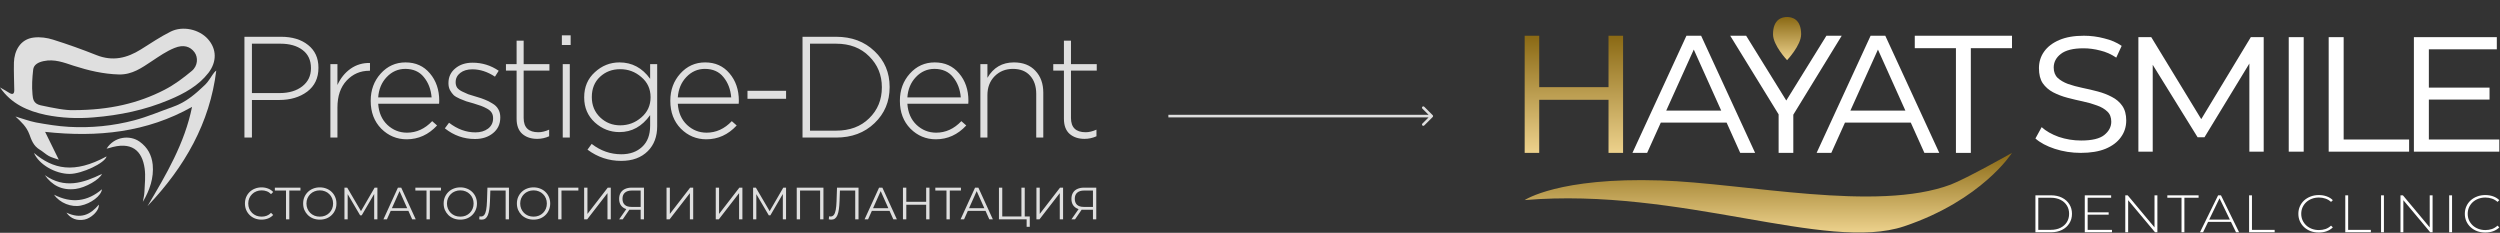 <?xml version="1.0" encoding="UTF-8"?> <svg xmlns="http://www.w3.org/2000/svg" width="945" height="88" viewBox="0 0 945 88" fill="none"><rect x="0" y="0" width="945" height="88" fill="#333333" stroke="none"/><path d="M617.065 57.789L637.474 13.509H643.025L663.433 57.789H657.804L639.272 16.566H641.227L622.617 57.789H617.065ZM625.667 46.347L627.309 41.801H652.487L654.129 46.347H625.667Z" fill="white"></path><path d="M672.319 57.789V41.253L673.414 45.015L654.022 13.509H660.043L676.698 40.391H673.727L690.382 13.509H696.168L676.854 45.015L677.871 41.253V57.789H672.319Z" fill="white"></path><path d="M686.681 57.789L707.089 13.509H712.641L733.049 57.789H727.419L708.888 16.566H710.842L692.233 57.789H686.681ZM695.282 46.347L696.924 41.801H722.102L723.744 46.347H695.282Z" fill="white"></path><path d="M739.343 57.789V18.212H723.783V13.509H760.534V18.212H744.973V57.789H739.343Z" fill="white"></path><path d="M680.829 12.949C680.829 17.144 675.515 22.737 675.515 22.737C675.515 22.737 670.202 17.144 670.202 12.949C670.202 7.123 673.755 6.424 675.515 6.424C677.276 6.424 680.829 7.123 680.829 12.949Z" fill="url(#paint0_linear_288_25)"></path><path d="M576.326 57.788V13.508H581.825V32.944H608.022V13.508H613.522V57.788H608.022V37.725H581.825V57.788H576.326Z" fill="url(#paint1_linear_288_25)"></path><path d="M803.718 45.531C803.718 47.931 803.037 50.051 801.676 51.89C800.366 53.728 798.429 55.184 795.862 56.256C793.349 57.278 790.232 57.788 786.514 57.788C783.11 57.788 779.837 57.278 776.694 56.256C773.605 55.235 771.169 53.932 769.389 52.349L771.745 48.059C773.369 49.54 775.516 50.766 778.187 51.736C780.91 52.656 783.738 53.115 786.671 53.115C790.756 53.115 793.663 52.426 795.391 51.047C797.172 49.617 798.062 47.931 798.062 45.991C798.062 44.356 797.564 43.08 796.569 42.16C795.574 41.19 794.265 40.424 792.641 39.862C791.018 39.249 789.237 38.738 787.3 38.33C785.362 37.921 783.424 37.462 781.486 36.951C779.549 36.44 777.742 35.751 776.066 34.882C774.442 34.014 773.133 32.865 772.138 31.435C771.195 30.005 770.724 28.115 770.724 25.766C770.724 23.416 771.379 21.322 772.688 19.484C773.997 17.645 775.909 16.19 778.423 15.117C780.937 14.044 784.026 13.508 787.692 13.508C790.311 13.508 792.877 13.84 795.391 14.504C797.957 15.117 800.157 16.062 801.99 17.339L799.947 21.782C798.062 20.505 796.046 19.611 793.898 19.101C791.751 18.539 789.63 18.258 787.535 18.258C783.66 18.258 780.806 18.973 778.973 20.403C777.192 21.782 776.302 23.493 776.302 25.536C776.302 27.17 776.799 28.473 777.794 29.443C778.789 30.362 780.099 31.128 781.722 31.741C783.346 32.303 785.126 32.788 787.064 33.197C789.054 33.605 791.018 34.065 792.956 34.576C794.893 35.087 796.674 35.776 798.298 36.644C799.921 37.462 801.23 38.585 802.225 40.015C803.22 41.445 803.718 43.284 803.718 45.531Z" fill="white"></path><path d="M808.309 57.329V14.044H813.179L833.211 46.91H830.933L850.808 14.044H855.678V57.329H850.258V22.472H851.201L833.29 51.89H830.697L812.472 22.472H813.729V57.329H808.309Z" fill="white"></path><path d="M865.143 57.329V14.044H870.799V57.329H865.143Z" fill="white"></path><path d="M880.243 57.329V14.044H885.9V52.732H910.645V57.329H880.243Z" fill="white"></path><path d="M917.165 33.12H941.046V37.64H917.165V33.12ZM918.108 52.732H944.739V57.329H912.452V14.044H943.796V18.641H918.108V52.732Z" fill="white"></path><path d="M769.389 87.799V73.829H775.287C776.863 73.829 778.247 74.129 779.439 74.727C780.632 75.326 781.554 76.151 782.207 77.202C782.875 78.253 783.208 79.457 783.208 80.814C783.208 82.171 782.875 83.376 782.207 84.427C781.554 85.478 780.632 86.303 779.439 86.901C778.247 87.5 776.863 87.799 775.287 87.799H769.389ZM770.475 86.881H775.202C776.607 86.881 777.828 86.622 778.864 86.103C779.901 85.584 780.703 84.872 781.271 83.968C781.838 83.05 782.122 81.999 782.122 80.814C782.122 79.63 781.838 78.586 781.271 77.681C780.703 76.763 779.901 76.045 778.864 75.526C777.828 75.007 776.607 74.747 775.202 74.747H770.475V86.881Z" fill="white"></path><path d="M789.004 80.256H797.074V81.154H789.004V80.256ZM789.132 86.881H798.33V87.799H788.046V73.829H798.011V74.747H789.132V86.881Z" fill="white"></path><path d="M803.355 87.799V73.829H804.27L814.896 86.542H814.406V73.829H815.492V87.799H814.598L803.951 75.087H804.441V87.799H803.355Z" fill="white"></path><path d="M824.615 87.799V74.747H819.249V73.829H831.067V74.747H825.701V87.799H824.615Z" fill="white"></path><path d="M831.585 87.799L838.442 73.829H839.528L846.384 87.799H845.213L838.74 74.468H839.208L832.756 87.799H831.585ZM834.098 83.868L834.46 83.01H843.382L843.744 83.868H834.098Z" fill="white"></path><path d="M850.155 87.799V73.829H851.241V86.881H859.822V87.799H850.155Z" fill="white"></path><path d="M876.512 87.899C875.405 87.899 874.376 87.726 873.424 87.38C872.488 87.021 871.671 86.522 870.976 85.884C870.28 85.245 869.741 84.5 869.357 83.648C868.974 82.784 868.782 81.839 868.782 80.814C868.782 79.79 868.974 78.852 869.357 78C869.741 77.136 870.28 76.384 870.976 75.745C871.685 75.107 872.509 74.614 873.446 74.268C874.383 73.909 875.405 73.73 876.512 73.73C877.563 73.73 878.542 73.889 879.451 74.209C880.373 74.528 881.161 75.013 881.814 75.665L881.133 76.324C880.494 75.739 879.784 75.32 879.003 75.067C878.237 74.801 877.421 74.668 876.555 74.668C875.604 74.668 874.716 74.821 873.893 75.127C873.084 75.433 872.374 75.865 871.764 76.424C871.167 76.983 870.699 77.635 870.358 78.38C870.032 79.125 869.868 79.936 869.868 80.814C869.868 81.692 870.032 82.504 870.358 83.249C870.699 83.994 871.167 84.646 871.764 85.205C872.374 85.764 873.084 86.196 873.893 86.502C874.716 86.808 875.604 86.961 876.555 86.961C877.421 86.961 878.237 86.835 879.003 86.582C879.784 86.316 880.494 85.884 881.133 85.285L881.814 85.943C881.161 86.595 880.373 87.088 879.451 87.42C878.542 87.74 877.563 87.899 876.512 87.899Z" fill="white"></path><path d="M886.516 87.799V73.829H887.602V86.881H896.184V87.799H886.516Z" fill="white"></path><path d="M900.037 87.799V73.829H901.123V87.799H900.037Z" fill="white"></path><path d="M907.382 87.799V73.829H908.297L918.923 86.542H918.433V73.829H919.519V87.799H918.625L907.978 75.087H908.468V87.799H907.382Z" fill="white"></path><path d="M925.789 87.799V73.829H926.875V87.799H925.789Z" fill="white"></path><path d="M939.436 87.899C938.329 87.899 937.3 87.726 936.349 87.38C935.412 87.021 934.596 86.522 933.9 85.884C933.205 85.245 932.665 84.5 932.282 83.648C931.899 82.784 931.707 81.839 931.707 80.814C931.707 79.79 931.899 78.852 932.282 78C932.665 77.136 933.205 76.384 933.9 75.745C934.61 75.107 935.433 74.614 936.37 74.268C937.307 73.909 938.329 73.73 939.436 73.73C940.487 73.73 941.466 73.889 942.375 74.209C943.298 74.528 944.086 75.013 944.739 75.665L944.057 76.324C943.418 75.739 942.709 75.32 941.928 75.067C941.161 74.801 940.345 74.668 939.479 74.668C938.528 74.668 937.641 74.821 936.817 75.127C936.008 75.433 935.298 75.865 934.688 76.424C934.092 76.983 933.623 77.635 933.283 78.38C932.956 79.125 932.793 79.936 932.793 80.814C932.793 81.692 932.956 82.504 933.283 83.249C933.623 83.994 934.092 84.646 934.688 85.205C935.298 85.764 936.008 86.196 936.817 86.502C937.641 86.808 938.528 86.961 939.479 86.961C940.345 86.961 941.161 86.835 941.928 86.582C942.709 86.316 943.418 85.884 944.057 85.285L944.739 85.943C944.086 86.595 943.298 87.088 942.375 87.42C941.466 87.74 940.487 87.899 939.436 87.899Z" fill="white"></path><path d="M719.791 85.536C749.253 75.63 760.532 57.788 760.532 57.788C760.532 57.788 743.146 67.602 737.351 69.78C709.407 80.28 659.669 69.235 627.564 68.201C589.136 66.963 576.326 75.63 576.326 75.63C635.249 70.677 690.33 95.442 719.791 85.536Z" fill="url(#paint2_linear_288_25)"></path><path d="M92.396 52V13.902H106.22C110.465 13.902 113.876 14.936 116.452 17.004C119.064 19.072 120.371 21.921 120.371 25.549V25.658C120.371 29.504 118.956 32.497 116.125 34.638C113.295 36.743 109.758 37.795 105.512 37.795H95.226V52H92.396ZM95.226 35.182H105.676C109.231 35.182 112.098 34.33 114.275 32.624C116.452 30.919 117.541 28.651 117.541 25.821V25.712C117.541 22.773 116.488 20.506 114.384 18.909C112.279 17.312 109.485 16.514 106.002 16.514H95.226V35.182ZM124.886 52V24.243H127.553V32.135C128.714 29.558 130.365 27.508 132.506 25.984C134.683 24.46 137.132 23.735 139.854 23.807V26.746H139.581C136.207 26.746 133.359 27.98 131.037 30.447C128.714 32.915 127.553 36.307 127.553 40.625V52H124.886ZM153.732 52.653C149.995 52.653 146.784 51.311 144.099 48.626C141.45 45.904 140.126 42.421 140.126 38.176V38.067C140.126 34.039 141.377 30.629 143.881 27.835C146.421 25.005 149.56 23.59 153.297 23.59C157.107 23.59 160.173 24.968 162.495 27.726C164.853 30.484 166.032 33.949 166.032 38.121C166.032 38.557 166.014 38.92 165.978 39.21H142.956C143.174 42.548 144.335 45.215 146.439 47.211C148.544 49.17 151.011 50.15 153.841 50.15C157.433 50.15 160.608 48.698 163.366 45.795L165.216 47.428C161.987 50.911 158.159 52.653 153.732 52.653ZM142.956 36.815H163.148C162.894 33.767 161.914 31.209 160.209 29.141C158.54 27.073 156.2 26.039 153.188 26.039C150.467 26.039 148.126 27.073 146.167 29.141C144.244 31.173 143.174 33.731 142.956 36.815ZM179.529 52.544C175.32 52.544 171.529 51.202 168.154 48.517L169.733 46.394C172.889 48.825 176.209 50.041 179.693 50.041C181.616 50.041 183.212 49.569 184.482 48.626C185.752 47.646 186.387 46.358 186.387 44.761V44.653C186.387 43.854 186.206 43.165 185.843 42.584C185.48 42.004 184.899 41.496 184.101 41.06C183.303 40.625 182.559 40.28 181.87 40.026C181.18 39.772 180.237 39.464 179.039 39.101C177.733 38.738 176.79 38.466 176.209 38.285C175.665 38.103 174.849 37.777 173.76 37.305C172.708 36.833 171.946 36.38 171.474 35.944C171.003 35.473 170.549 34.856 170.114 34.094C169.714 33.332 169.515 32.461 169.515 31.481V31.372C169.515 29.123 170.368 27.291 172.073 25.875C173.778 24.424 175.973 23.698 178.659 23.698C182.251 23.698 185.534 24.714 188.51 26.746L187.095 28.978C184.301 27.127 181.452 26.202 178.55 26.202C176.663 26.202 175.139 26.656 173.978 27.563C172.817 28.47 172.236 29.631 172.236 31.046V31.155C172.236 31.881 172.418 32.534 172.78 33.114C173.18 33.658 173.815 34.148 174.685 34.584C175.593 35.019 176.354 35.364 176.971 35.618C177.624 35.836 178.622 36.144 179.965 36.543C181.38 36.942 182.505 37.323 183.339 37.686C184.21 38.013 185.135 38.484 186.115 39.101C187.131 39.682 187.875 40.407 188.346 41.278C188.854 42.149 189.108 43.165 189.108 44.326V44.435C189.108 46.866 188.201 48.825 186.387 50.313C184.573 51.8 182.287 52.544 179.529 52.544ZM203.058 52.49C200.736 52.49 198.849 51.855 197.398 50.585C195.983 49.315 195.275 47.41 195.275 44.87V26.692H191.248V24.243H195.275V15.371H197.942V24.243H207.684V26.692H197.942V44.598C197.942 48.19 199.792 49.986 203.493 49.986C204.763 49.986 206.124 49.66 207.575 49.007V51.51C206.124 52.163 204.618 52.49 203.058 52.49ZM212.386 17.004V13.357H215.706V17.004H212.386ZM212.713 52V24.243H215.38V52H212.713ZM234.811 60.817C230.13 60.817 225.885 59.402 222.075 56.572L223.654 54.395C227.028 57.007 230.765 58.313 234.865 58.313C238.131 58.313 240.762 57.37 242.757 55.483C244.753 53.633 245.751 50.984 245.751 47.537V43.51C242.703 47.791 238.838 49.932 234.158 49.932C230.638 49.932 227.536 48.716 224.851 46.285C222.166 43.818 220.823 40.679 220.823 36.87V36.761C220.823 32.878 222.166 29.722 224.851 27.291C227.536 24.823 230.638 23.59 234.158 23.59C238.911 23.59 242.775 25.658 245.751 29.794V24.243H248.417V47.7C248.417 51.619 247.238 54.758 244.88 57.116C242.412 59.583 239.056 60.817 234.811 60.817ZM234.43 47.374C237.478 47.374 240.145 46.376 242.431 44.38C244.753 42.385 245.914 39.863 245.914 36.815V36.706C245.914 33.622 244.753 31.1 242.431 29.141C240.145 27.145 237.478 26.148 234.43 26.148C231.418 26.148 228.879 27.109 226.81 29.032C224.742 30.955 223.708 33.495 223.708 36.652V36.761C223.708 39.809 224.76 42.349 226.865 44.38C228.969 46.376 231.491 47.374 234.43 47.374ZM266.985 52.653C263.248 52.653 260.037 51.311 257.352 48.626C254.703 45.904 253.379 42.421 253.379 38.176V38.067C253.379 34.039 254.631 30.629 257.134 27.835C259.674 25.005 262.813 23.59 266.55 23.59C270.36 23.59 273.426 24.968 275.748 27.726C278.106 30.484 279.286 33.949 279.286 38.121C279.286 38.557 279.267 38.92 279.231 39.21H256.209C256.427 42.548 257.588 45.215 259.692 47.211C261.797 49.17 264.264 50.15 267.094 50.15C270.686 50.15 273.861 48.698 276.619 45.795L278.469 47.428C275.24 50.911 271.412 52.653 266.985 52.653ZM256.209 36.815H276.401C276.147 33.767 275.167 31.209 273.462 29.141C271.793 27.073 269.453 26.039 266.441 26.039C263.72 26.039 261.379 27.073 259.42 29.141C257.497 31.173 256.427 33.731 256.209 36.815ZM282.55 37.359V34.312H297.137V37.359H282.55ZM303.352 52V13.902H316.033C321.948 13.902 326.792 15.716 330.565 19.344C334.375 22.936 336.28 27.436 336.28 32.842V32.951C336.28 38.394 334.375 42.929 330.565 46.557C326.792 50.186 321.948 52 316.033 52H303.352ZM316.033 16.514H306.182V49.388H316.033C321.222 49.388 325.395 47.827 328.551 44.707C331.744 41.587 333.341 37.704 333.341 33.06V32.951C333.341 28.343 331.744 24.46 328.551 21.304C325.395 18.111 321.222 16.514 316.033 16.514ZM353.763 52.653C350.026 52.653 346.815 51.311 344.13 48.626C341.481 45.904 340.157 42.421 340.157 38.176V38.067C340.157 34.039 341.408 30.629 343.912 27.835C346.452 25.005 349.59 23.59 353.328 23.59C357.137 23.59 360.203 24.968 362.526 27.726C364.884 30.484 366.063 33.949 366.063 38.121C366.063 38.557 366.045 38.92 366.009 39.21H342.987C343.204 42.548 344.365 45.215 346.47 47.211C348.574 49.17 351.042 50.15 353.872 50.15C357.464 50.15 360.639 48.698 363.396 45.795L365.247 47.428C362.018 50.911 358.19 52.653 353.763 52.653ZM342.987 36.815H363.179C362.925 33.767 361.945 31.209 360.24 29.141C358.571 27.073 356.23 26.039 353.219 26.039C350.497 26.039 348.157 27.073 346.198 29.141C344.275 31.173 343.204 33.731 342.987 36.815ZM370.58 52V24.243H373.247V29.413C375.496 25.531 378.835 23.59 383.261 23.59C386.708 23.59 389.411 24.642 391.371 26.746C393.366 28.851 394.364 31.608 394.364 35.019V52H391.697V35.509C391.697 32.606 390.917 30.302 389.357 28.597C387.833 26.892 385.674 26.039 382.88 26.039C380.123 26.039 377.819 26.964 375.968 28.814C374.154 30.665 373.247 33.042 373.247 35.944V52H370.58ZM409.945 52.49C407.623 52.49 405.736 51.855 404.285 50.585C402.87 49.315 402.162 47.41 402.162 44.87V26.692H398.135V24.243H402.162V15.371H404.829V24.243H414.571V26.692H404.829V44.598C404.829 48.19 406.68 49.986 410.381 49.986C411.651 49.986 413.011 49.66 414.463 49.007V51.51C413.011 52.163 411.505 52.49 409.945 52.49Z" fill="#DFDFDF"></path><path d="M98.859 83.023C97.956 83.023 97.123 82.874 96.358 82.577C95.592 82.269 94.93 81.841 94.37 81.293C93.811 80.745 93.371 80.099 93.051 79.357C92.743 78.615 92.589 77.804 92.589 76.924C92.589 76.045 92.743 75.234 93.051 74.492C93.371 73.75 93.811 73.105 94.37 72.556C94.941 72.008 95.609 71.586 96.375 71.289C97.14 70.98 97.974 70.826 98.876 70.826C99.744 70.826 100.56 70.975 101.325 71.272C102.09 71.557 102.736 71.991 103.261 72.573L102.456 73.379C101.965 72.876 101.422 72.516 100.828 72.299C100.235 72.071 99.595 71.957 98.91 71.957C98.19 71.957 97.522 72.082 96.906 72.334C96.289 72.573 95.752 72.922 95.295 73.379C94.839 73.824 94.479 74.349 94.216 74.954C93.965 75.548 93.839 76.205 93.839 76.924C93.839 77.644 93.965 78.306 94.216 78.912C94.479 79.505 94.839 80.031 95.295 80.488C95.752 80.933 96.289 81.281 96.906 81.532C97.522 81.772 98.19 81.892 98.91 81.892C99.595 81.892 100.235 81.778 100.828 81.55C101.422 81.321 101.965 80.956 102.456 80.453L103.261 81.258C102.736 81.841 102.09 82.281 101.325 82.577C100.56 82.874 99.738 83.023 98.859 83.023ZM108.109 82.92V71.683L108.452 72.025H103.895V70.929H113.574V72.025H109.034L109.36 71.683V82.92H108.109ZM120.891 83.023C119.988 83.023 119.149 82.874 118.372 82.577C117.607 82.269 116.939 81.841 116.368 81.293C115.809 80.733 115.369 80.088 115.049 79.357C114.741 78.615 114.587 77.804 114.587 76.924C114.587 76.045 114.741 75.24 115.049 74.509C115.369 73.767 115.809 73.122 116.368 72.573C116.939 72.014 117.607 71.586 118.372 71.289C119.138 70.98 119.977 70.826 120.891 70.826C121.793 70.826 122.626 70.98 123.392 71.289C124.157 71.586 124.819 72.008 125.379 72.556C125.95 73.105 126.389 73.75 126.698 74.492C127.017 75.234 127.177 76.045 127.177 76.924C127.177 77.804 127.017 78.615 126.698 79.357C126.389 80.099 125.95 80.745 125.379 81.293C124.819 81.841 124.157 82.269 123.392 82.577C122.626 82.874 121.793 83.023 120.891 83.023ZM120.891 81.892C121.61 81.892 122.272 81.772 122.878 81.532C123.494 81.281 124.025 80.933 124.471 80.488C124.928 80.031 125.282 79.505 125.533 78.912C125.784 78.306 125.91 77.644 125.91 76.924C125.91 76.205 125.784 75.548 125.533 74.954C125.282 74.349 124.928 73.824 124.471 73.379C124.025 72.922 123.494 72.573 122.878 72.334C122.272 72.082 121.61 71.957 120.891 71.957C120.171 71.957 119.503 72.082 118.886 72.334C118.27 72.573 117.733 72.922 117.276 73.379C116.831 73.824 116.477 74.349 116.214 74.954C115.963 75.548 115.837 76.205 115.837 76.924C115.837 77.632 115.963 78.289 116.214 78.894C116.477 79.5 116.831 80.031 117.276 80.488C117.733 80.933 118.27 81.281 118.886 81.532C119.503 81.772 120.171 81.892 120.891 81.892ZM130.202 82.92V70.929H131.247L136.729 80.282H136.181L141.611 70.929H142.656V82.92H141.44V72.83H141.731L136.729 81.395H136.129L131.093 72.83H131.418V82.92H130.202ZM144.932 82.92L150.414 70.929H151.664L157.146 82.92H155.81L150.774 71.665H151.288L146.251 82.92H144.932ZM147.091 79.717L147.468 78.689H154.439L154.816 79.717H147.091ZM161.223 82.92V71.683L161.565 72.025H157.009V70.929H166.687V72.025H162.148L162.473 71.683V82.92H161.223ZM174.004 83.023C173.102 83.023 172.262 82.874 171.486 82.577C170.721 82.269 170.053 81.841 169.482 81.293C168.922 80.733 168.482 80.088 168.163 79.357C167.854 78.615 167.7 77.804 167.7 76.924C167.7 76.045 167.854 75.24 168.163 74.509C168.482 73.767 168.922 73.122 169.482 72.573C170.053 72.014 170.721 71.586 171.486 71.289C172.251 70.98 173.09 70.826 174.004 70.826C174.906 70.826 175.74 70.98 176.505 71.289C177.27 71.586 177.932 72.008 178.492 72.556C179.063 73.105 179.503 73.75 179.811 74.492C180.131 75.234 180.291 76.045 180.291 76.924C180.291 77.804 180.131 78.615 179.811 79.357C179.503 80.099 179.063 80.745 178.492 81.293C177.932 81.841 177.27 82.269 176.505 82.577C175.74 82.874 174.906 83.023 174.004 83.023ZM174.004 81.892C174.723 81.892 175.386 81.772 175.991 81.532C176.608 81.281 177.139 80.933 177.584 80.488C178.041 80.031 178.395 79.505 178.646 78.912C178.897 78.306 179.023 77.644 179.023 76.924C179.023 76.205 178.897 75.548 178.646 74.954C178.395 74.349 178.041 73.824 177.584 73.379C177.139 72.922 176.608 72.573 175.991 72.334C175.386 72.082 174.723 71.957 174.004 71.957C173.285 71.957 172.616 72.082 172 72.334C171.383 72.573 170.846 72.922 170.39 73.379C169.944 73.824 169.59 74.349 169.327 74.954C169.076 75.548 168.951 76.205 168.951 76.924C168.951 77.632 169.076 78.289 169.327 78.894C169.59 79.5 169.944 80.031 170.39 80.488C170.846 80.933 171.383 81.281 172 81.532C172.616 81.772 173.285 81.892 174.004 81.892ZM182.107 83.023C181.948 83.023 181.793 83.011 181.645 82.989C181.496 82.977 181.331 82.949 181.148 82.903L181.251 81.772C181.445 81.818 181.634 81.841 181.816 81.841C182.33 81.841 182.741 81.641 183.05 81.241C183.369 80.83 183.609 80.202 183.769 79.357C183.929 78.501 184.032 77.404 184.077 76.068L184.249 70.929H192.386V82.92H191.135V71.683L191.461 72.025H185.054L185.362 71.665L185.208 76.034C185.162 77.233 185.077 78.272 184.951 79.151C184.825 80.019 184.643 80.745 184.403 81.327C184.163 81.898 183.855 82.326 183.478 82.612C183.101 82.886 182.644 83.023 182.107 83.023ZM201.69 83.023C200.788 83.023 199.948 82.874 199.172 82.577C198.407 82.269 197.739 81.841 197.168 81.293C196.608 80.733 196.168 80.088 195.849 79.357C195.54 78.615 195.386 77.804 195.386 76.924C195.386 76.045 195.54 75.24 195.849 74.509C196.168 73.767 196.608 73.122 197.168 72.573C197.739 72.014 198.407 71.586 199.172 71.289C199.937 70.98 200.776 70.826 201.69 70.826C202.592 70.826 203.426 70.98 204.191 71.289C204.956 71.586 205.618 72.008 206.178 72.556C206.749 73.105 207.189 73.75 207.497 74.492C207.817 75.234 207.977 76.045 207.977 76.924C207.977 77.804 207.817 78.615 207.497 79.357C207.189 80.099 206.749 80.745 206.178 81.293C205.618 81.841 204.956 82.269 204.191 82.577C203.426 82.874 202.592 83.023 201.69 83.023ZM201.69 81.892C202.409 81.892 203.072 81.772 203.677 81.532C204.294 81.281 204.825 80.933 205.27 80.488C205.727 80.031 206.081 79.505 206.332 78.912C206.583 78.306 206.709 77.644 206.709 76.924C206.709 76.205 206.583 75.548 206.332 74.954C206.081 74.349 205.727 73.824 205.27 73.379C204.825 72.922 204.294 72.573 203.677 72.334C203.072 72.082 202.409 71.957 201.69 71.957C200.97 71.957 200.302 72.082 199.686 72.334C199.069 72.573 198.532 72.922 198.075 73.379C197.63 73.824 197.276 74.349 197.013 74.954C196.762 75.548 196.636 76.205 196.636 76.924C196.636 77.632 196.762 78.289 197.013 78.894C197.276 79.5 197.63 80.031 198.075 80.488C198.532 80.933 199.069 81.281 199.686 81.532C200.302 81.772 200.97 81.892 201.69 81.892ZM211.002 82.92V70.929H218.624V72.025H211.909L212.235 71.7L212.252 82.92H211.002ZM220.805 82.92V70.929H222.055V80.864L229.729 70.929H230.877V82.92H229.627V73.002L221.952 82.92H220.805ZM242.17 82.92V78.946L242.512 79.288H238.589C237.63 79.288 236.808 79.123 236.123 78.792C235.449 78.46 234.929 77.992 234.564 77.387C234.21 76.77 234.033 76.034 234.033 75.177C234.033 74.264 234.227 73.493 234.615 72.865C235.003 72.225 235.552 71.746 236.26 71.426C236.979 71.094 237.813 70.929 238.761 70.929H243.42V82.92H242.17ZM234.033 82.92L236.979 78.706H238.281L235.386 82.92H234.033ZM242.17 78.586V71.665L242.512 72.025H238.812C237.693 72.025 236.825 72.294 236.208 72.83C235.603 73.356 235.3 74.127 235.3 75.143C235.3 76.125 235.586 76.885 236.157 77.421C236.728 77.947 237.573 78.209 238.692 78.209H242.512L242.17 78.586ZM251.953 82.92V70.929H253.204V80.864L260.878 70.929H262.026V82.92H260.775V73.002L253.101 82.92H251.953ZM270.556 82.92V70.929H271.806V80.864L279.48 70.929H280.628V82.92H279.378V73.002L271.703 82.92H270.556ZM284.675 82.92V70.929H285.719L291.201 80.282H290.653L296.083 70.929H297.128V82.92H295.912V72.83H296.203L291.201 81.395H290.602L285.565 72.83H285.891V82.92H284.675ZM301.169 82.92V70.929H311.259V82.92H310.008V71.683L310.334 72.025H302.094L302.419 71.683V82.92H301.169ZM314.247 83.023C314.087 83.023 313.933 83.011 313.785 82.989C313.636 82.977 313.47 82.949 313.288 82.903L313.391 81.772C313.585 81.818 313.773 81.841 313.956 81.841C314.47 81.841 314.881 81.641 315.189 81.241C315.509 80.83 315.749 80.202 315.909 79.357C316.069 78.501 316.171 77.404 316.217 76.068L316.388 70.929H324.525V82.92H323.275V71.683L323.6 72.025H317.193L317.502 71.665L317.348 76.034C317.302 77.233 317.216 78.272 317.091 79.151C316.965 80.019 316.782 80.745 316.542 81.327C316.303 81.898 315.994 82.326 315.617 82.612C315.241 82.886 314.784 83.023 314.247 83.023ZM326.806 82.92L332.288 70.929H333.538L339.02 82.92H337.684L332.647 71.665H333.161L328.125 82.92H326.806ZM328.964 79.717L329.341 78.689H336.313L336.69 79.717H328.964ZM350.088 70.929H351.339V82.92H350.088V70.929ZM342.585 82.92H341.318V70.929H342.585V82.92ZM350.208 77.387H342.448V76.273H350.208V77.387ZM357.768 82.92V71.683L358.11 72.025H353.554V70.929H363.232V72.025H358.693L359.018 71.683V82.92H357.768ZM363.091 82.92L368.572 70.929H369.823L375.304 82.92H373.968L368.932 71.665H369.446L364.41 82.92H363.091ZM365.249 79.717L365.626 78.689H372.598L372.975 79.717H365.249ZM377.602 82.92V70.929H378.853V81.824H386.099V70.929H387.349V82.92H377.602ZM388.069 85.729V82.577L388.394 82.92H386.099V81.824H389.251V85.729H388.069ZM391.771 82.92V70.929H393.022V80.864L400.696 70.929H401.844V82.92H400.593V73.002L392.919 82.92H391.771ZM413.136 82.92V78.946L413.479 79.288H409.556C408.597 79.288 407.775 79.123 407.089 78.792C406.416 78.46 405.896 77.992 405.531 77.387C405.177 76.77 405 76.034 405 75.177C405 74.264 405.194 73.493 405.582 72.865C405.97 72.225 406.518 71.746 407.226 71.426C407.946 71.094 408.78 70.929 409.727 70.929H414.387V82.92H413.136ZM405 82.92L407.946 78.706H409.248L406.353 82.92H405ZM413.136 78.586V71.665L413.479 72.025H409.779C408.66 72.025 407.792 72.294 407.175 72.83C406.57 73.356 406.267 74.127 406.267 75.143C406.267 76.125 406.553 76.885 407.124 77.421C407.695 77.947 408.54 78.209 409.659 78.209H413.479L413.136 78.586Z" fill="#DFDFDF"></path><path d="M0 33.04C1.448 33.875 2.457 34.432 3.378 35.029C4.738 35.904 5.396 35.546 5.396 34.114C5.352 30.614 5.177 27.113 5.264 23.613C5.396 19.357 7.545 14.783 12.81 14.186C15.179 13.908 17.811 14.266 20.048 14.982C25.619 16.732 31.059 18.681 36.455 20.829C42.641 23.295 48.036 21.943 53.257 18.681C56.942 16.374 60.583 13.908 64.487 11.959C69.093 9.652 75.279 11.084 78.569 14.743C81.991 18.562 81.991 23.375 78.788 27.551C75.016 32.404 69.708 35.347 63.873 37.773C54.792 41.592 45.273 43.581 35.314 44.376C29.217 44.893 23.163 44.615 17.284 43.421C10.528 41.989 4.255 39.285 0 33.04ZM27.988 41.632C41.324 41.592 52.204 39.086 62.162 33.955C65.891 32.046 69.313 29.46 72.471 26.835C74.84 24.886 74.928 21.664 73.524 19.755C71.901 17.567 69.4 16.732 65.979 18.124C62.908 19.357 60.188 21.266 57.424 23.096C53.652 25.602 49.967 28.267 44.966 28.148C39.043 27.988 33.384 26.636 27.813 24.846C24.172 23.653 20.575 22.221 16.495 23.096C14.433 23.534 12.766 24.448 12.546 26.278C12.195 29.381 11.976 32.602 12.283 35.705C12.459 37.216 12.503 39.165 15.354 39.802C20.18 40.836 24.874 41.791 27.988 41.632Z" fill="#DFDFDF"></path><path d="M5.839 44.035C8.424 44.786 10.964 45.774 13.592 46.288C17.71 47.039 21.871 47.711 26.032 47.949C34.442 48.423 42.764 47.593 50.824 45.458C55.861 44.114 60.635 42.058 65.541 40.318C70.447 38.578 74.082 35.336 77.587 31.976C78.682 30.908 79.47 29.524 80.346 28.259C80.74 27.706 81.135 27.113 81.748 26.678C79.339 46.367 69.877 63.092 55.773 77.879C62.825 66.017 69.834 54.117 72.593 40.397C55.554 50.005 37.026 52.021 17.053 49.846C18.936 53.721 20.513 56.924 22.221 60.363C20.688 59.81 19.462 59.533 18.41 58.94C17.184 58.268 16.177 57.24 14.95 56.528C12.629 55.145 11.84 52.812 11.096 50.756C10.044 47.909 8.029 46.051 5.839 44.035Z" fill="#DFDFDF"></path><path d="M53.997 76.296C54.212 75.019 54.554 73.743 54.597 72.466C54.726 69.555 55.068 66.563 54.683 63.731C53.74 56.87 49.714 53.241 41.146 55.993C40.889 56.073 40.589 56.113 40.29 56.192C43.203 51.566 49.114 50.927 52.798 53.56C55.839 55.754 57.339 58.665 57.724 62.215C58.196 67.241 56.611 71.868 53.997 76.296Z" fill="#DFDFDF"></path><path d="M12.847 57.821C20.046 63.897 27.943 65.817 40.291 59.115C39.68 61.663 30.91 65.739 26.329 65.739C20.875 65.739 14.679 62.133 12.847 57.821Z" fill="#DFDFDF"></path><path d="M16.934 66.192C24.379 71.463 31.48 69.188 38.538 65.737C37.721 67.823 32.298 70.97 28.554 71.425C23.389 72.07 19.688 70.06 16.934 66.192Z" fill="#DFDFDF"></path><path d="M20.437 73.601C27.092 76.99 33.081 76.191 38.538 71.545C38.272 74.02 34.368 76.952 30.508 77.714C27.003 78.438 22.567 76.724 20.437 73.601Z" fill="#DFDFDF"></path><path d="M25.108 80.366C30.523 82.923 34.175 81.168 37.364 77.351C37.532 79.832 34.216 82.579 31.95 82.999C29.222 83.534 26.745 82.732 25.108 80.366Z" fill="#DFDFDF"></path><path d="M541.55 44.241C541.745 44.046 541.745 43.729 541.55 43.534L538.368 40.352C538.172 40.157 537.856 40.157 537.661 40.352C537.465 40.547 537.465 40.864 537.661 41.059L540.489 43.888L537.661 46.716C537.465 46.911 537.465 47.228 537.661 47.423C537.856 47.618 538.172 47.618 538.368 47.423L541.55 44.241ZM441.646 44.388H491.421V43.388H441.646V44.388ZM491.421 44.388H541.196V43.388H491.421V44.388Z" fill="#DFDFDF"></path><defs><linearGradient id="paint0_linear_288_25" x1="675.515" y1="6.424" x2="675.515" y2="22.737" gradientUnits="userSpaceOnUse"><stop stop-color="#8A6914"></stop><stop offset="1" stop-color="#EDD28D"></stop></linearGradient><linearGradient id="paint1_linear_288_25" x1="594.924" y1="13.508" x2="594.924" y2="57.788" gradientUnits="userSpaceOnUse"><stop stop-color="#8A6914"></stop><stop offset="1" stop-color="#EDD28D"></stop></linearGradient><linearGradient id="paint2_linear_288_25" x1="668.429" y1="57.788" x2="668.429" y2="87.899" gradientUnits="userSpaceOnUse"><stop stop-color="#8A6914"></stop><stop offset="1" stop-color="#EDD28D"></stop></linearGradient></defs></svg> 